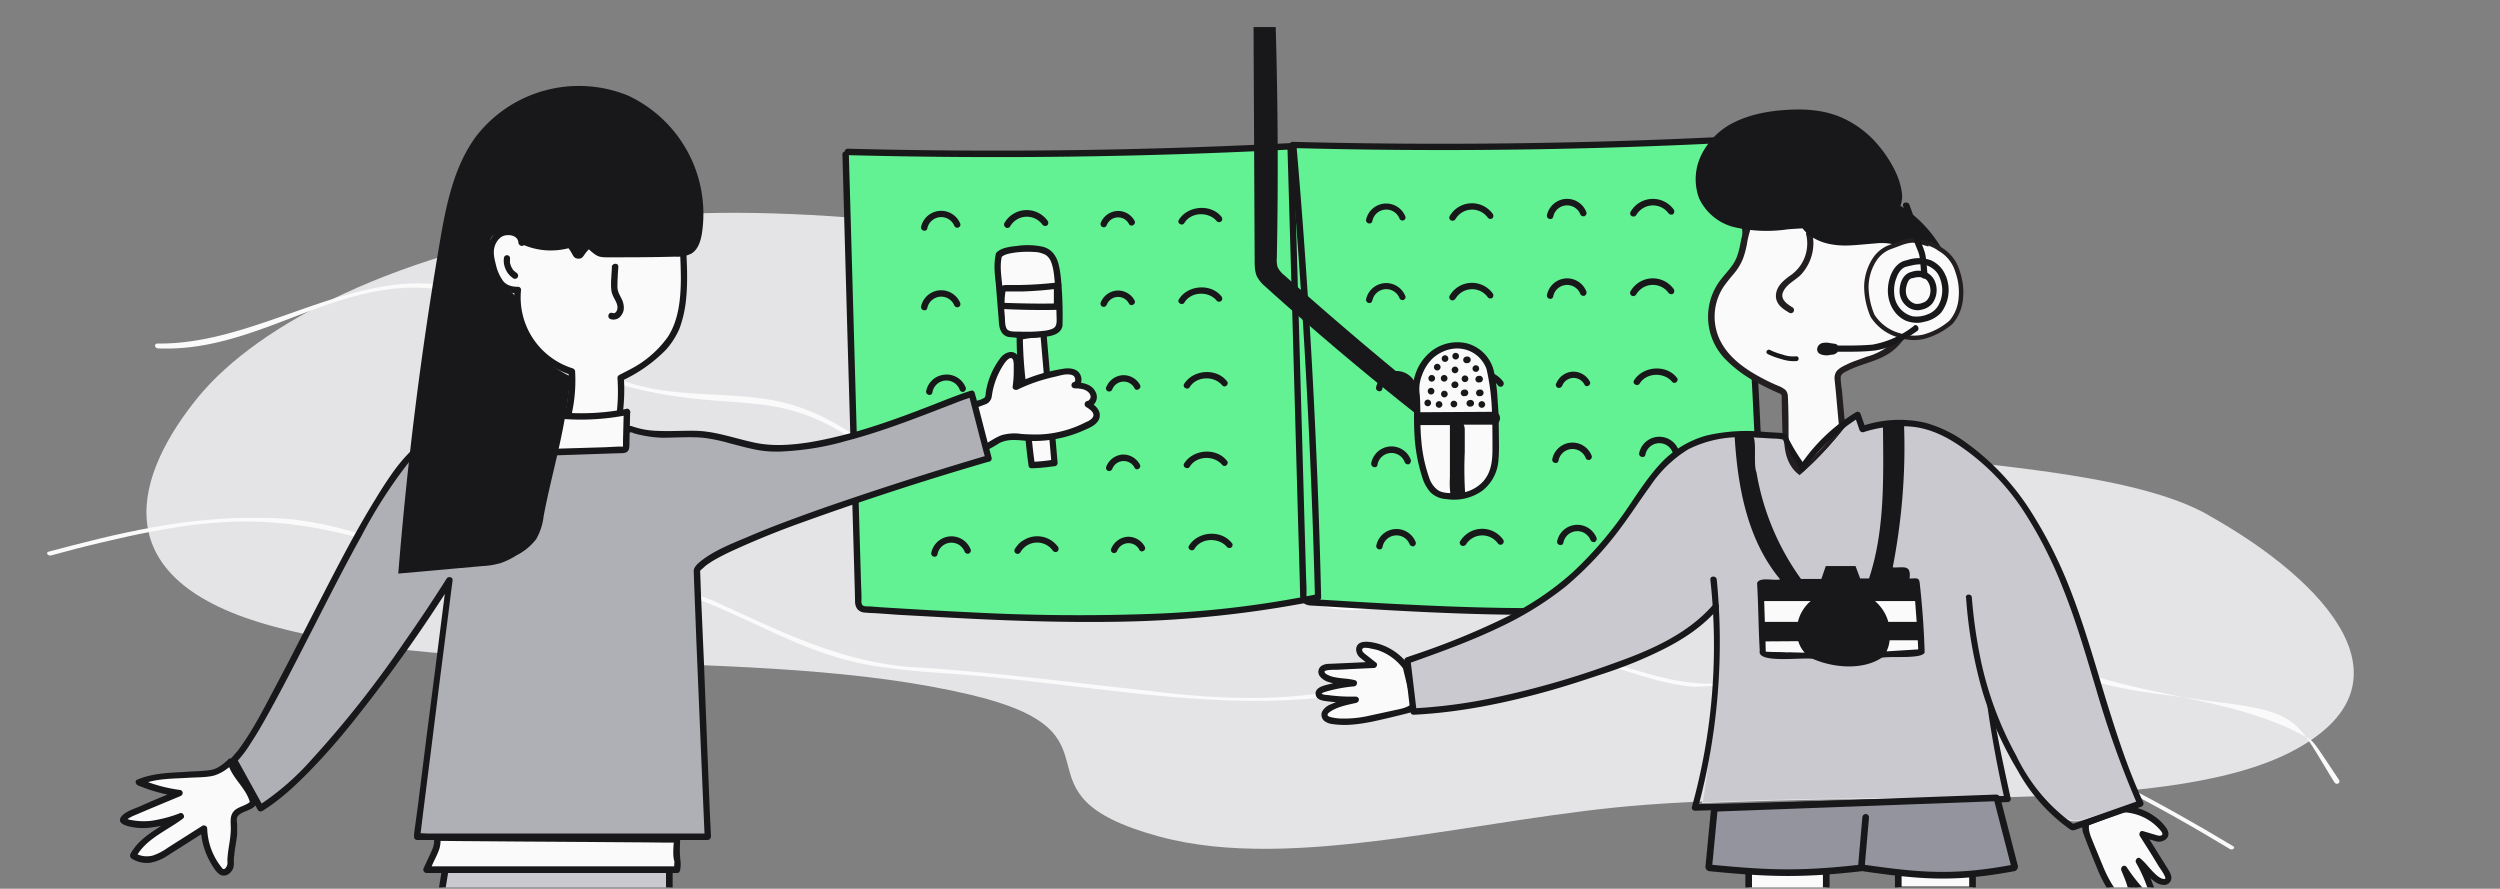 <svg xmlns="http://www.w3.org/2000/svg" width="1128" height="401" fill="none">
  <rect width="100%" height="100%" fill="#808080" stroke="none"/>
  <g clip-path="url(#a)">
    <path fill="#E4E4E7" fill-rule="evenodd" d="M996 232.2c55 30.7 95.8 77 37.8 107-58.8 30.4-191.7 16.4-291 23.9-74.5 5.5-159 31-219.9 14.3-71.3-19.4-10.3-46.2-84.9-63.9-95.9-22.8-228-6-318-31.8-75-21.6-58.1-68.7-30.7-102.4 27.4-33.5 90.8-66 179.2-79 84.3-12.6 176.1 5.9 265 13.2 58.8 4.8 121.4 7.4 166.5 22.1 40.3 13.1 24 40 64.3 53 66.2 21.7 183.1 16.4 231.8 43.6Z" clip-rule="evenodd"/>
    <path fill="#FAFAFA" d="M1053.3 353c-18-29-15.1-31.8-57.4-36.8-20.2-3.3-41.6-4.2-60.5-12.3a114 114 0 0 1-38.1-29c-8.8-8.4-14.3-19.5-26.1-25.7-37-14.2-38 4.8-65-1-82.1-25.7-52.1-1-96.4 2.7-17 .5-36.6-4.3-51.8 2.6-35.6 25-45.4 29.3-94 8.7-65.5-30.5-91.7 12-155.3-45.4-55.9-49.3-68.6-26.8-129-43.3-26-9.8-42.1-31.8-69-40.2-52.3-15.6-89.5 26-139.3 23.9-1.7 0-2-2.2-.3-2.2 55.1.7 105.3-50.8 161.6-13.7 15.2 9.4 28 21.9 45.3 29.2 20.6 8.8 43.1 6.3 64.8 9.2 54.7 6.2 76.8 62.3 131.6 67.6 20.3 1.7 40.4-2.1 60.7 2.5 30.3 6.9 61.4 31.3 92.4 20.4 14.2-6.1 22.3-19.2 39.3-21.7 16.5-2.8 34.5 2 51.2-.7 9.9-1.7 15-8 23.7-11.2 22.6-6.8 47.7 5.6 70.4 10.4 9.6 1.5 17.1-3.2 25.6-5 15.3-1.5 34.8 1.7 45 12.9 16.5 18.2 32 39.5 58.8 49 30 10.3 68.7 12.3 96.8 27.5 6 3.2 3.9.8 17 20.4 1 1.5-1.1 2.6-2 1.2Z"/>
    <path fill="#FAFAFA" d="M1006 383c-69.1-41.7-149.5-79.4-241-73.1-17-1.2-31.6-7.9-47.7-11.9-47.4-10.9-83.7 15.1-128 17.4-47.9 3.7-97-5.8-145.2-10.2-18-1.7-36.2-2.1-53.9-5.5-32.5-6.3-57-24.6-88-33.6-34-12-70.5-9.3-105.9-13.6-62.8-19.6-87.2-22.8-150.2-7.8-7.7 1.8-15.4 3.8-23 5.9-1.5.4-2.7-1.3-1.1-1.7 30-8 62.1-16 96.1-15.2 25.7-.4 48.9 8.7 72.5 15.8 27 5.8 54.5 2.3 81.8 7.6 17 3 33.4 7.6 48.8 13.7 30.1 13.5 59.4 29.3 95.7 30.5 34 2.3 67.7 6.8 101.5 10.4 96.5 12.3 106.5-14.1 179-18.2 25.6.8 47.4 14.6 73.2 15 89.2-6.3 169.9 33 237 73.3 1.3.7-.3 2-1.7 1.2Z"/>
    <path fill="#FAFAFA" stroke="#18181B" stroke-linecap="round" stroke-linejoin="round" stroke-width="3" d="M890 401v-13.5c0-.3-.2-.5-.5-.5H857c-.3 0-.5.2-.5.5V401c0 .3.2.5.5.5h32.5c.3 0 .5-.2.5-.5Zm-101 2.5V389c0-.3.2-.5.5-.5h34c.3 0 .5.2.5.5v14.5c0 .3-.2.5-.5.5h-34a.5.5 0 0 1-.5-.5Z"/>
    <path fill="#63F293" d="M583.2 65.4c67 1.8 134 .9 201-2.6 5.8 67.7 9.6 135.5 11.3 203.5-66.7 14-135.8 9.8-203.9 5.4a3.2 3.2 0 0 1-3.6-3.8c-2-67.1-3.8-134.3-5.7-201.4"/>
    <path fill="#63F293" d="M382.4 68.6c67 1.8 134 .9 201-2.6 5.8 67.7 9.6 135.5 11.3 203.5-66.7 14-135.8 9.8-203.8 5.5-1 0-2-.3-2.8-1-.7-.8-1-1.8-.9-2.9l-5.7-201.4"/>
    <path fill="#18181B" d="M583.2 66.8a2529.7 2529.7 0 0 0 201-2.6l-1.4-1.5a3355.7 3355.7 0 0 1 11.3 203.5l1-1.3c-25.8 5.4-52 8-78.3 9-26.4 1-53 .3-79.3-1-13-.6-26.2-1.4-39.2-2.2l-5-.3c-1 0-3 .2-3.5-.8-.3-.6-.4-1.3-.3-2v-2.4l-.2-5.2-.6-20.5-2.3-81.5-2.3-81.4-.3-10.1c0-1.9-3-1.9-2.9 0l2.4 82.9 2.3 82.8.6 20.8.3 10.6.1 4.7c0 1.3.4 2.6 1.3 3.6 1 .8 2 1.2 3.3 1.3l5.2.3 9.8.6 20 1.2c26.9 1.5 53.7 2.5 80.5 2a499.7 499.7 0 0 0 89.2-9.6c.7-.2 1-.7 1-1.4a3266.3 3266.3 0 0 0-11.2-203.5c0-.8-.6-1.4-1.4-1.4a2593.9 2593.9 0 0 1-201 2.6c-1.9 0-1.9 2.8 0 2.9v-.1Z"/>
    <path fill="#18181B" d="M382.4 70a2561.6 2561.6 0 0 0 201-2.6L582 66a3359.6 3359.6 0 0 1 11.3 203.5l1-1.4a457 457 0 0 1-78.3 9 912 912 0 0 1-79.3-.9c-13-.6-26.1-1.4-39.2-2.2l-5-.4c-.9 0-3 .2-3.5-.8-.3-.6-.4-1.2-.3-1.9v-2.4l-.2-5.3-.6-20.5-2.3-81.4-2.3-81.4-.3-10.1c0-1.9-3-2-2.9 0l2.3 82.8 2.4 82.9.6 20.7.3 10.6.1 4.7c0 1.3.4 2.6 1.3 3.6.9.8 2 1.3 3.3 1.3 1.7.2 3.4.2 5.2.3l9.8.7 20 1.1c26.9 1.5 53.7 2.5 80.5 2a500.8 500.8 0 0 0 89.2-9.6c.6-.1 1-.7 1-1.3A3260.9 3260.9 0 0 0 585 66c0-.8-.7-1.5-1.4-1.5a2589.6 2589.6 0 0 1-201 2.6c-2 0-2 2.9 0 2.9Zm236.8 29.8a6.4 6.4 0 0 1 12.2-1.3c.2.7 1 1.1 1.7 1 .8-.3 1.3-1 1-1.8a9.3 9.3 0 0 0-17.7 1.3c-.4 1.9 2.4 2.6 2.8.8Z"/>
    <path fill="#18181B" d="M453.8 102.7c.7.4 1.6.1 2-.6a8.7 8.7 0 0 1 14.5-.8c.5.6 1.3.9 2 .5s.9-1.3.5-2a11.6 11.6 0 0 0-19.6.8c-.4.7-.1 1.6.6 2Zm45.6 34.7a5.5 5.5 0 0 1 10-.4c.9 1.6 3.4.1 2.5-1.5a8.5 8.5 0 0 0-8-4.4 8.6 8.6 0 0 0-7.3 5.5c-.2.8.2 1.6 1 1.8.8.2 1.5-.2 1.8-1Zm-.4 37.4c-.1.8.3 1.6 1 1.8.9.2 1.6-.2 1.9-1a5.5 5.5 0 0 1 10-.4c.8 1.6 3.3.1 2.5-1.5a8.5 8.5 0 0 0-8-4.4 8.6 8.6 0 0 0-7.3 5.5Zm2.9 36.7a5.5 5.5 0 0 1 10-.5c.8 1.7 3.3.2 2.4-1.4a8.5 8.5 0 0 0-8-4.5 8.6 8.6 0 0 0-7.2 5.6c-.2.8.2 1.6 1 1.8.7.2 1.5-.3 1.8-1ZM654.7 99.4c.7.4 1.5.2 2-.5a8.7 8.7 0 0 1 14.5-.8c.4.6 1.3.9 2 .5.6-.4.8-1.2.4-2a11.6 11.6 0 0 0-19.5.9c-.4.7-.1 1.6.6 2Zm-35.5 36.3a6.4 6.4 0 0 1 12.2-1.3c.2.7 1 1.1 1.7 1 .8-.3 1.3-1 1-1.8a9.3 9.3 0 0 0-17.7 1.3c-.4 1.9 2.4 2.6 2.7.8Zm37.5-.9a8.7 8.7 0 0 1 14.5-.8c.4.6 1.2.9 2 .5.6-.4.8-1.3.4-2a11.6 11.6 0 0 0-19.5.9 1.4 1.4 0 0 0 2.5 1.4Zm-35.2 75a6.4 6.4 0 0 1 12.3-1.3c.2.7 1 1.1 1.8 1 .7-.3 1.1-1.1 1-1.9a9.3 9.3 0 0 0-17.9 1.4c-.3 1.8 2.5 2.6 2.8.8Zm5.3 29.5a9.3 9.3 0 0 0-5.8 6.8c-.4 1.8 2.4 2.6 2.8.7a6.4 6.4 0 0 1 12.2-1.3c.3.7 1 1.1 1.8 1 .7-.3 1.2-1 1-1.8a9.3 9.3 0 0 0-12-5.4Zm35.3 1.4a12 12 0 0 0-3.4 3.7 1.5 1.5 0 0 0 2.5 1.5h.1a8.7 8.7 0 0 1 14.5-.8c.4.7 1.3.9 2 .5.6-.4.9-1.3.5-2a11.6 11.6 0 0 0-16.2-2.9Zm38.7-142.8a6.4 6.4 0 0 1 12.2-1.3c.2.7 1 1.1 1.8 1 .7-.3 1.2-1 1-1.8A9.3 9.3 0 0 0 698 97c-.4 1.9 2.4 2.6 2.8.8Zm35.5-.4c.7.4 1.5.2 2-.5a8.7 8.7 0 0 1 14.5-.8c.4.6 1.3.8 2 .5.6-.4.8-1.3.5-2a11.6 11.6 0 0 0-19.6.9c-.4.7-.1 1.5.6 2Zm-35.5 36.3a6.4 6.4 0 0 1 12.2-1.3c.2.7 1 1.1 1.8 1 .7-.3 1.2-1 1-1.9A9.3 9.3 0 0 0 698 133c-.4 1.9 2.4 2.6 2.8.8Zm37.5-1a8.7 8.7 0 0 1 14.5-.7c.4.6 1.3.8 2 .5.6-.4.8-1.3.5-2a11.6 11.6 0 0 0-19.6.8 1.4 1.4 0 0 0 2.5 1.5Zm-35.1 75.1a6.4 6.4 0 0 1 12.2-1.4c.3.8 1 1.2 1.8 1 .7-.2 1.2-1 1-1.8a9.3 9.3 0 0 0-17.8 1.4c-.4 1.8 2.4 2.6 2.8.8Zm39.2-2.7a6.4 6.4 0 0 1 12.2-1.3c.3.7 1 1.1 1.8 1 .7-.3 1.2-1 1-1.8a9.3 9.3 0 0 0-17.8 1.3c-.4 1.8 2.4 2.6 2.8.8Zm-34 32.2a9.3 9.3 0 0 0-5.8 6.7c-.4 1.9 2.4 2.6 2.8.8a6.4 6.4 0 0 1 12.2-1.3c.3.7 1 1.1 1.8 1 .7-.3 1.2-1 1-1.8a9.3 9.3 0 0 0-12-5.4Zm35.3 1.4c-1.4 1-2.5 2.3-3.4 3.7a1.5 1.5 0 0 0 2.5 1.5h.1a8.7 8.7 0 0 1 14.5-.8c.4.6 1.3.9 2 .5.6-.4.9-1.3.5-2a11.6 11.6 0 0 0-16.2-2.9ZM418.4 103.1a6.4 6.4 0 0 1 12.1-1.4c.3.8 1 1.2 1.8 1 .8-.2 1.2-1 1-1.7a9.3 9.3 0 0 0-17.7 1.3c-.4 1.8 2.4 2.6 2.8.8Zm116-2.5c3-5 11-5.2 14.6-.8.6.6 1.5.6 2.1 0 .5-.5.5-1.4 0-2-4.8-6-15.3-5-19.2 1.4-1 1.6 1.6 3 2.5 1.4Zm-36.8 1.9c.8.2 1.5-.2 1.8-1a5.5 5.5 0 0 1 10-.4c.9 1.6 3.4.1 2.5-1.5a8.5 8.5 0 0 0-8-4.4 8.6 8.6 0 0 0-7.3 5.5c-.2.8.3 1.6 1 1.8ZM418.4 139a6.4 6.4 0 0 1 12.1-1.4c.3.8 1 1.2 1.8 1 .8-.2 1.2-1 1-1.8a9.3 9.3 0 0 0-17.7 1.4c-.4 1.8 2.4 2.6 2.8.8Zm37.4-1a8.7 8.7 0 0 1 14.5-.8c.5.7 1.3.9 2 .5s.9-1.3.5-2a11.6 11.6 0 0 0-19.6.8 1.5 1.5 0 0 0 2.6 1.5Zm78.6-1.5c3-5 11-5.3 14.6-.8.6.6 1.5.6 2.1 0 .5-.5.5-1.4 0-2-4.8-6-15.3-5.1-19.2 1.4-1 1.5 1.6 3 2.5 1.4Zm-110.7 33.1a9.3 9.3 0 0 0-5.8 6.8c-.4 1.8 2.4 2.6 2.8.7a6.4 6.4 0 0 1 12.3-1.3c.2.7 1 1.2 1.8 1 .7-.3 1.1-1 1-1.8a9.3 9.3 0 0 0-12-5.4Zm32.6 7.2c.7.4 1.6.1 2-.5v-.1a8.7 8.7 0 0 1 14.5-.8c.4.7 1.3.9 2 .5.6-.4.9-1.2.5-2a11.6 11.6 0 0 0-19.5.9c-.5.7-.2 1.6.5 2Zm78-3.6c-1 1.6 1.6 3 2.5 1.5 3-5 11-5.3 14.7-.8.5.6 1.5.6 2 0 .6-.6.6-1.5 0-2-4.8-6-15.2-5.1-19.2 1.3Zm167.7 0c-.1.8.3 1.6 1 1.8.8.2 1.6-.3 1.9-1a5.5 5.5 0 0 1 10-.5c.8 1.7 3.3.2 2.4-1.4a8.5 8.5 0 0 0-8-4.4 8.6 8.6 0 0 0-7.2 5.5Zm-75.3-5.2a9.3 9.3 0 0 0-5.8 6.7c-.4 1.9 2.4 2.6 2.8.8a6.4 6.4 0 0 1 12.3-1.3c.2.7 1 1.1 1.8 1 .7-.3 1.1-1 1-1.8a9.3 9.3 0 0 0-12-5.4Zm32.6 7.2c.7.4 1.6.1 2-.6a8.7 8.7 0 0 1 14.5-.8c.4.7 1.3.9 2 .5.6-.4.9-1.2.5-2a11.6 11.6 0 0 0-19.5.9c-.5.7-.2 1.6.5 2Zm78-3.6c-1 1.6 1.6 3 2.5 1.5 3-5 11-5.3 14.7-.8.5.6 1.5.6 2 0 .6-.6.6-1.5 0-2-4.8-6-15.2-5.1-19.2 1.3Zm-200.5 39c3-5 11-5.3 14.7-.8.5.6 1.5.6 2 0 .6-.6.6-1.5 0-2-4.8-6-15.2-5.1-19.2 1.3-1 1.6 1.6 3 2.5 1.5Zm-110.8 32a9.3 9.3 0 0 0-5.8 6.8c-.4 1.8 2.4 2.6 2.8.7a6.4 6.4 0 0 1 12.2-1.3c.2.7 1 1.2 1.8 1 .7-.2 1.2-1 1-1.8a9.3 9.3 0 0 0-12-5.4Zm35.3 1.4c-1.4 1-2.5 2.3-3.4 3.7a1.4 1.4 0 0 0 2.5 1.5 8.7 8.7 0 0 1 14.6-.8c.4.6 1.3.9 2 .5.6-.4.8-1.3.5-2a11.6 11.6 0 0 0-16.2-2.8Zm75.2 2.2c-1 1.6 1.6 3 2.5 1.4 3-5 11-5.2 14.7-.7.5.5 1.5.5 2 0 .6-.6.6-1.5 0-2-4.8-6-15.2-5.2-19.2 1.3Zm-27.9-4a8.6 8.6 0 0 0-7.3 5.6c-.2.7.2 1.5 1 1.7.7.2 1.5-.2 1.8-1a5.5 5.5 0 0 1 10-.4c.8 1.6 3.3.2 2.4-1.5a8.5 8.5 0 0 0-8-4.4Z"/>
    <path fill="#18181B" d="M641.9 189.1a1344 1344 0 0 1-71-59.8 15.9 15.9 0 0 1-3.7-4.4c-1-2.1-1.1-4.6-1.1-7l-.5-105.7h10c1 34.8 1.2 69.5.5 104.3-.1 1.4 0 2.8.4 4.1.7 1.4 1.8 2.7 3 3.6a1704 1704 0 0 0 66.7 56.6l-4.3 8.3Zm13.8 2v28.5c0 1.2 0 2.4.2 3.6 1.2-.4 2.5-.5 3.7-.2-.9-10 .3-20.1-.4-30v-.6l-.3-.1a9 9 0 0 0-2.9 0"/>
    <path fill="#FAFAFA" d="M640 187.2a31.1 31.1 0 0 1 3.3-22.2c4.2-6.4 13-10.1 20-6.8 4.3 2 7.1 6.4 8.5 10.9 1.4 4.5 1.5 9.4 1.6 14.1l.4 19.4c.2 5.2.1 11-3.2 15-3 3.6-7.9 5-12.6 5.5-3.2.4-6.7.4-9.5-1.3-4.3-2.5-5.8-7.8-6.6-12.7a142 142 0 0 1-2.1-23.8"/>
    <path fill="#18181B" d="m674 185.8-32.8.2c-3.7 0-3.7 5.8 0 5.8h13v23.7a40 40 0 0 0 .3 8c.3.8 1 1.3 1.8 1 1-.2 2-.3 3-.1.8.1 1.9-.4 1.8-1.4a172 172 0 0 1-.2-19v-9.4c0-1 0-2.1-.5-3H674c3.7 0 3.8-5.8 0-5.8Z"/>
    <path fill="#18181B" d="M646.3 161.8c3.7-3.4 8.9-5.3 13.9-4.3a14 14 0 0 1 10.5 8.9 99.3 99.3 0 0 1 2.4 17.7c.3 6.2.3 12.3.3 18.5 0 5.2-.5 10.4-4.1 14.5a16.3 16.3 0 0 1-12.6 5.4c-2.7 0-5.8.1-8-1.4a11 11 0 0 1-3.8-5.4 66 66 0 0 1-3.6-17c-.7-6.9-.2-13.8-.7-20.6a17 17 0 0 1 1-8.8c1-2.8 2.6-5.4 4.7-7.5 1.3-1.3-.7-3.3-2-2a22 22 0 0 0-4.9 7 24 24 0 0 0-2 8.7c.2 3.4.6 6.7.6 10.1 0 3.5 0 6.9.2 10.3.3 6.6 1.5 13.1 3.5 19.4a18 18 0 0 0 3.7 6.8c2 1.9 4.5 3 7.3 3.1a22 22 0 0 0 16-3.7 19 19 0 0 0 7.4-13.9c.3-3.3.3-6.6.2-10l-.1-10.2-.7-10.4c-.3-3.3-.8-6.5-1.5-9.7a17 17 0 0 0-12.2-12.4 19 19 0 0 0-17.5 4.9c-1.4 1.2.6 3.3 2 2Z"/>
    <path fill="#18181B" d="M646 172.2a1.5 1.5 0 1 0 0-3 1.5 1.5 0 0 0 0 3Zm10.8-10a1.5 1.5 0 1 0 0-3 1.5 1.5 0 0 0 0 3Zm-4.8 1.1a1.5 1.5 0 1 0 0-3 1.5 1.5 0 0 0 0 3Zm9.7.5a1.5 1.5 0 1 0 0-2.9 1.5 1.5 0 0 0 0 3Zm-5.2 4.6a1.5 1.5 0 1 0 0-3 1.5 1.5 0 0 0 0 3Zm-8.4-1.3a1.5 1.5 0 1 0 0-2.9 1.5 1.5 0 0 0 0 2.9Zm17.8.7a1.5 1.5 0 1 0 0-3 1.5 1.5 0 0 0 0 3Zm-4.9 4.6a1.5 1.5 0 1 0 0-3 1.5 1.5 0 0 0 0 3Zm-9.4-.2a1.5 1.5 0 1 0 0-3 1.5 1.5 0 0 0 0 3Zm15.6.3a1.5 1.5 0 1 0 0-2.9 1.5 1.5 0 0 0 0 3ZM656 175a1.5 1.5 0 1 0 0-2.8 1.5 1.5 0 0 0 0 2.9Zm-10.3 3a1.5 1.5 0 1 0 0-3 1.5 1.5 0 0 0 0 3Zm6 1.3a1.5 1.5 0 1 0 0-3 1.5 1.5 0 0 0 0 3Zm8.9-.6a1.5 1.5 0 1 0 0-2.9 1.5 1.5 0 0 0 0 3Zm6.9 0a1.5 1.5 0 1 0 0-2.9 1.5 1.5 0 0 0 0 3Zm1.1 5.3a1.5 1.5 0 1 0 0-3 1.5 1.5 0 0 0 0 3Zm-5.4-.6a1.5 1.5 0 1 0 0-2.9 1.5 1.5 0 0 0 0 3Zm-7.2.4a1.5 1.5 0 1 0 0-3 1.5 1.5 0 0 0 0 3Zm-6.7.2a1.5 1.5 0 1 0 0-3 1.5 1.5 0 0 0 0 3Zm-5.1-.7a1.5 1.5 0 1 0 0-3 1.5 1.5 0 0 0 0 3Z"/>
    <path fill="#FAFAFA" d="m805.7 198.2-.4-19a3 3 0 0 0-2.3-3.3c-12-5.2-24.7-12-29.3-24.1a26 26 0 0 1 3-23.6c2.5-3.5 5.9-6.4 7.8-10.2 1.5-3.1 2-6.6 2.7-10 2.8-13.1 11.2-25.8 24-30.2 14.5-5 31.3 2.6 40.7 14.9a62 62 0 0 1 11.7 36.5c.2 10.4-2.3 22-10.7 28.3-6.1 4.5-14.2 5.4-20.9 9a7 7 0 0 0-2.6 2.5c-.3 1-.3 1.9-.1 2.8l2 22.2-20 21.8-6.3-11 .7-6.7c0 6 2.8 9.5 6.5 14.2M634.5 301a24.1 24.1 0 0 0-17.6-10.1c-1.2 0-2.5 0-3.2 1-.5.7-.5 1.8 0 2.6s1.1 1.4 1.9 2l4.3 3.5-20.2.9c-1.4 0-3 .4-3.4 1.7-.4 1.3.7 2.4 1.9 3 3.8 2 8.6 1.5 12.8 2.6a72 72 0 0 0-13.7 2.6c-1 .4-2.4 1-2.3 2.2 0 1.2 1.5 1.6 2.6 1.8 4.6.7 9.4 1 14.1 1-4 .9-7.9 1.8-11.5 3.7-1.4.7-2.9 2-2.5 3.5.3 1.3 1.8 2 3.2 2.2a50 50 0 0 0 19.6-1.4l11.1-2.4c2.5-.6 5.2-1.3 7-3.3l-4.1-17Zm323.1 64c7 0 13.8 3.3 18.3 8.7.7 1 1.4 2 1 3.2-.4.8-1.2 1.4-2.1 1.5-1 0-1.9-.2-2.8-.5l-5.3-1.6 10.7 17.2c.7 1.2 1.4 2.7.6 3.8-.8 1-2.4.7-3.6.1-3.9-2-6-6.2-9.4-9 2.3 4 4.2 8.3 5.6 12.7.4 1.1.6 2.6-.5 3.2-1 .6-2.1-.3-2.9-1.1a84.8 84.8 0 0 1-8.8-11.1c1.5 3.7 3 7.5 3.5 11.5.2 1.6 0 3.5-1.5 4.1-1.3.6-2.7-.4-3.7-1.4a50.4 50.4 0 0 1-10-16.9l-4.3-10.5c-1-2.4-1.9-5-1.2-7.5l16.4-6.4Z"/>
    <path fill="#231F20" d="M807 198.2c0-6.4 0-12.8-.3-19.2 0-1.2-.4-2.5-1.4-3.3-1-.7-2-1.3-3.2-1.7-2.3-1-4.5-2-6.7-3.2-8.1-4.2-16.4-10-20-18.8a24.6 24.6 0 0 1 2-22.2c1.5-2.2 3.2-4.3 5-6.4 1.7-2 3-4.2 4-6.6 1-2.7 1.7-5.6 2.1-8.4 1-4.7 2.7-9.2 5-13.3A33 33 0 0 1 815 78.2c9.4-2 19.2 1.3 26.8 6.7 8.5 6 14.2 15.2 17.3 25 3.2 9.8 4.3 21 2 31.1a28 28 0 0 1-6 12.5 29 29 0 0 1-13 7.5c-2.6 1-5.2 1.8-7.7 2.9-2 1-4.7 2-6 4a6 6 0 0 0-.6 3.6l.5 4.9.8 8.9.8 8.7.5-1-17.6 19.1-2.6 2.8 2.3.3-5.4-9.5a7 7 0 0 0-.8-1.5c-.2-.2 0 1 .1.5.1-.4.2-.8.1-1.1l.6-5.4h-2.8c0 2.8.7 5.6 2 8.1 1.4 2.5 3 4.8 5 7 1 1.4 3-.6 2-2-3.3-4-6.2-7.8-6.2-13.1 0-2-2.7-1.8-2.8 0l-.6 5.5v1.9l.9 1.3 5.4 9.6a1.4 1.4 0 0 0 2.2.3l11.5-12.5 7-7.5 1.5-1.7c.5-.6.6-1.4.5-2l-.6-5.8-1-11a57 57 0 0 1-.6-5.8c0-1.7 1.5-2.4 2.9-3.1 5.9-3.1 12.7-4.1 18.4-7.6 10.8-6.6 13.6-20.3 13.1-32A62 62 0 0 0 851.5 90 41.6 41.6 0 0 0 820 74.8a34.6 34.6 0 0 0-28.6 18.3 55 55 0 0 0-6.2 17.1c-.7 3.6-1.6 6.9-3.8 9.8-2 2.8-4.4 5.1-6.3 8a27.4 27.4 0 0 0 3.7 34.4c4.2 4.2 9.2 7.8 14.5 10.5a132.3 132.3 0 0 0 10.2 4.9c.6.6.4 1.8.4 2.6l.1 6 .3 11.7c0 1.9 2.8 1.9 2.8 0Z"/>
    <path fill="#18181B" d="M635.7 300.3a25.7 25.7 0 0 0-16.1-10.4c-2.7-.5-7.2-1-7.7 2.8a5 5 0 0 0 2.1 4.3l5 4 1-2.4-13.2.6-6.6.3c-1.5 0-3.2.2-4.4 1.3a3.3 3.3 0 0 0-.3 4.3c1 1.3 2.6 2.3 4.2 2.7 3.6 1.2 7.4.9 11 1.8l.3-2.7a69 69 0 0 0-10.8 1.7c-2.3.6-6.8 1.3-6.6 4.5.2 3.2 4.5 3.2 6.7 3.5 3.8.4 7.6.6 11.5.5l-.4-2.7a52 52 0 0 0-11 3.4 7.4 7.4 0 0 0-3.7 3c-.8 1.4-.5 3 .5 4.2a7 7 0 0 0 4 1.7c2 .3 4 .4 6 .4 4-.1 8-.7 12-1.5a447.2 447.2 0 0 0 16.8-4c1.3-.6 3-1.5 3.7-2.8.5-.9-.1-2.3-.3-3.1l-1.3-5.4-2.3-9.6c-.4-1.8-3.2-1-2.8.7l4.1 17 .4-1.4c-2.2 2.5-6 2.9-9 3.6l-11.5 2.5c-3.7.8-7.6 1.2-11.4 1.1a20 20 0 0 1-5.4-.7c-.4-.1-1.1-.4-1.2-.9-.1-.5.7-1.2 1.2-1.5 3.4-2.3 8-3.1 11.9-4 .7-.3 1.2-1 1-1.8-.2-.6-.8-1-1.4-1a77.7 77.7 0 0 1-12.6-.7c-.5 0-2.6-.1-2.8-.8 0 .2 0 .2.1 0l.6-.3 1.5-.5a65.8 65.8 0 0 1 12.4-2.3c1.5-.1 2-2.4.4-2.8-3-.8-6-.7-8.8-1.3-1.4-.2-2.8-.7-4-1.4-.3-.2-1.1-.8-.8-1.3.1-.3 1-.4 1.3-.5 1.5-.2 3-.2 4.7-.2l5.4-.3 10.8-.5c1.1 0 2-1.6 1-2.4l-3.8-3c-.7-.6-3-2-2.4-3.1.3-1 2.1-.5 2.8-.5l3.7.8c4.8 1.5 9 4.5 12 8.6 1 1.4 3.5 0 2.5-1.5Zm321.8 63.3c6.6 0 13 2.7 17.7 7.3 1.9 2 4.9 5.3 2 7.8a5 5 0 0 1-4.7.8l-6.2-1.8 1.5-2.2 7 11.2 3.5 5.6c.8 1.3 1.6 2.8 1.4 4.3a3.3 3.3 0 0 1-3.3 2.7 7.8 7.8 0 0 1-4.7-1.9c-3-2.2-4.9-5.5-7.7-7.9l2.1-1.9a69 69 0 0 1 4.7 9.9c.8 2.2 2.9 6.3 0 8-2.7 1.6-5.1-1.9-6.6-3.6a89 89 0 0 1-7-9l2.5-1.3a52 52 0 0 1 3.4 11c.4 1.6.3 3.3-.4 4.8a3.5 3.5 0 0 1-3.7 1.8 7 7 0 0 1-3.7-2.3c-1.3-1.4-2.6-3-3.7-4.7a60 60 0 0 1-5.5-10.7 445.4 445.4 0 0 1-6.3-16c-.3-1.5-.5-3.5.1-4.7.5-.9 2-1.2 2.8-1.5l5.1-2 9.3-3.6c1.7-.6 2.6 2 1 2.7l-16.4 6.3 1-1c-.8 3.1 1 6.4 2.1 9.3l4.5 10.9c1.5 3.5 3.4 7 5.6 10a18 18 0 0 0 3.6 4c.4.3 1 .8 1.5.5.5-.2.6-1.3.6-1.8 0-4.1-2-8.3-3.5-12-.2-.8.2-1.6.9-1.9.6-.2 1.2 0 1.6.6a77.7 77.7 0 0 0 7.8 10c.3.3 1.5 2 2.1 1.8-.1 0 0 0 0 0v-.8l-.5-1.5a66 66 0 0 0-5.2-11.5c-.7-1.3.8-3 2-1.9 2.4 2 4 4.4 6.2 6.5 1 1 2 1.9 3.4 2.5.4.1 1.3.4 1.6 0 .1-.4-.3-1.1-.4-1.4-.7-1.4-1.6-2.7-2.5-4l-2.8-4.6-5.8-9.2c-.6-1 .2-2.6 1.4-2.2l4.7 1.4c.9.2 3.2 1.3 4 .2.4-.8-.9-2-1.3-2.5a22.9 22.9 0 0 0-16.6-7.6c-1.8-.1-2-3-.2-3Zm-160-203.9c2 1 4.3 1.8 6.5 2.4 2.2.7 4.5 1 6.8.8.5-.2.9-.8.7-1.3a1 1 0 0 0-1.3-.8c-2 .1-4-.1-5.8-.8-2-.5-4-1.2-5.8-2.1-1.2-.6-2.3 1.2-1 1.8h-.1Z"/>
    <path fill="#231F20" d="M815 106a17.5 17.5 0 0 1-7.5 18.5c-3 2.2-6 4.8-6.2 8.7-.2 4 3.1 6.2 6 7.9a1.4 1.4 0 0 0 1.5-2.4c-2.8-1.7-6-4-4-7.5 1.7-3.3 5.5-4.8 8-7.5 4.5-5 6.4-11.9 4.9-18.5-.4-1.7-3.2-1-2.8.8Z"/>
    <path fill="#18181B" d="M820 101.6c-9-.5-18 1.3-26.8 1-9-.2-18.6-3.1-23.6-10.6-6.2-9.2-2.6-22.5 5.5-30A49.5 49.5 0 0 1 806 51a55 55 0 0 1 21 2 47 47 0 0 1 27.7 26.6c2 4.4 3.2 9.5 1.2 13.7-2.1 4.3-6.8 6.5-11.4 7.7a57 57 0 0 1-30 .2c-1.2-.3-2.5-.7-2.7-2.3 0-1.2.4-2.3 1.3-3 9-8 22.2-9.2 33.7-6a40.6 40.6 0 0 1 17.7 10.2 54 54 0 0 1 13.3 18.6c1 2 1.5 4.1 1.7 6.3.4 5.5-2.6 0-4.7.2-7.3 1-.3 10-7.7 10a3.7 3.7 0 0 1-4.4-3.8l-3-15c-.4-2-.9-4.2-2.3-5.7-1.9-2-5-2.4-7.7-2.4-7 0-13.7 1.5-20.6 1-6.8-.7-14.1-4-16.5-10.4"/>
    <path fill="#18181B" d="M820 100.2c-14.5-.7-31.3 5-44.3-4a18 18 0 0 1-7.8-15.8c.4-6.3 3-12.3 7.6-16.8 5-5 11.6-7.8 18.4-9.4a73.9 73.9 0 0 1 22.7-1.8c7.3.5 14.3 3 20.4 7.1a47 47 0 0 1 13.3 14.7c3.3 5.4 7.8 14 3.3 20-1.9 2.6-5 4-8 5a51.4 51.4 0 0 1-24 2c-2-.2-4-.6-6-1.1-1-.3-2.9-.5-2.3-2.2.5-1.4 2.5-2.4 3.6-3.2a29.8 29.8 0 0 1 14-4.8c7-.7 14 .3 20.5 3a52.7 52.7 0 0 1 26.6 31l.1 2.3v.3l1-.5-1-.6a13 13 0 0 0-1.3-1c-2-1-4.4-.5-5.8 1.3-1.3 1.5-1.3 3.5-1.4 5.4 0 1.7-.2 2.7-2.1 2.7-.9.1-1.7 0-2.5-.4a5 5 0 0 1-.8-2l-1.3-6.3-1.2-6.3c-.3-1.9-.8-3.8-1.3-5.6a8.7 8.7 0 0 0-7.1-6c-4-.7-8-.2-12 .2-7.3.7-15 1.4-21.5-2.4a13.1 13.1 0 0 1-5.8-6.4c-.7-1.7-3.4-1-2.7.8 2.5 6.6 9.3 10.1 16 11 4.4.7 8.9.3 13.3-.1l7-.6c2-.1 4 0 6 .4a6 6 0 0 1 3.8 3.2c.7 2 1.2 4 1.5 6l1.4 7c.4 2.2.7 4.4 1.3 6.4a4.8 4.8 0 0 0 3.5 3.8c1.5.3 3 .3 4.5-.2 2.2-.9 2.7-3 2.8-5.1.1-1.5-.1-3.6 1.6-4.3 1-.4 1.3-.2 2.2.5.9.7 1.6 1.4 2.7 1.5 3.3 0 1.9-5.7 1.4-7.5a55.8 55.8 0 0 0-21-27.4 43.5 43.5 0 0 0-21-7c-7.4-.7-14.7.8-21.2 4.3-2.8 1.6-7.2 4.2-6.6 8a4 4 0 0 0 2.8 3 58 58 0 0 0 32.2-.2 20 20 0 0 0 9.2-4.9c2.7-2.8 4-6.6 3.4-10.5-.6-4-2-7.8-3.9-11.3a55.3 55.3 0 0 0-6-9 45.6 45.6 0 0 0-16.9-13.2c-8-3.6-16.9-4.2-25.5-3.6-7.7.5-15.5 1.9-22.5 5.2a32.3 32.3 0 0 0-15.5 14.8 24.8 24.8 0 0 0-1.2 19.8 23.8 23.8 0 0 0 15.5 13 64.2 64.2 0 0 0 24.3 1.1c4.5-.4 9-.6 13.6-.5 1.8.1 1.8-2.7 0-2.8Z"/>
    <path fill="#E4E4E7" d="m633.9 298.2 3.7 23.2c48.2-5 97.9-15.5 135.8-45.6 1.2 29-.7 58-5.5 86.6 46-1.9 92-2.4 138.2-1.6l-5.7-31.2a156 156 0 0 0 26.3 35.4c2.2 2.4 4.7 4.9 7.9 5.5 2.4.4 5-.3 7.3-1l22.4-7-21.2-61.4a735 735 0 0 0-15.8-42.7c-7.8-18.7-17.5-37.1-32.9-50.2-15.3-13-35.5-21.3-54.2-13.8 0-2-2.8-5-4-6.5-7 9.6-15.5 19.2-24.5 27-5.5-4-7-10.4-7.1-17a73 73 0 0 0-41.3 3.7c-15.5 7.3-24 24.8-34.1 38.7-22.2 30.3-58.5 45.3-94 57.5"/>
    <path fill="#C9C9CF" d="M634.3 297.7 638 321c48.1-5 97.9-15.5 135.8-45.6 1.1 29-.7 58-5.5 86.6 46-1.9 92-2.4 138.1-1.7l-5.6-31.1a156 156 0 0 0 26.3 35.4c2.2 2.4 4.7 4.9 7.9 5.4 2.4.5 4.9-.3 7.3-1l22.4-6.9-21.3-61.5a735 735 0 0 0-15.7-42.7c-7.8-18.6-17.5-37-32.9-50.1-15.4-13-35.5-21.3-54.3-13.9 0-2-2.8-4.8-3.9-6.5-7 9.6-15.5 19.3-24.6 27-5.4-3.9-7-10.3-7-17a73 73 0 0 0-41.3 3.7c-15.6 7.4-24 24.8-34.1 38.7-22.3 30.3-58.5 45.4-94 57.6"/>
    <path fill="#C9C9CF" d="m867 270 2 29-19.7-1c-13.2 7.3-19 6.2-32.1-.6l-23.2 2.1V273l73-3Zm19 13c1.3-7 3-12 3-12l6 37.5 10 51.4-17.6 1c0 .1 0 .1-.1 0 .5-2-6.7-49.2-1.3-77.9Z"/>
    <path fill="#18181B" d="M896.8 319.2c2 14 4.6 27.9 7.7 41.6l1.3-1.7-14.1.4-33.7.9-40.7 1.1-35.2 1-11.6.3c-1.8-.1-3.7 0-5.5.1h-.3l1.4 1.8a289.4 289.4 0 0 0 8.5-103.2c-.2-1.8-3-1.8-2.9 0a271 271 0 0 1-8.3 102.5 1.4 1.4 0 0 0 1.4 1.8l14.1-.4 33.7-1 40.7-1 35.2-1c5.6-.2 11.4-.2 17.1-.5h.3a1.4 1.4 0 0 0 1.3-1.8c-3-13.8-6.1-27.6-8.2-41.6-.3-1.8-2.5-3.8-2.2-2v2.7Z"/>
    <path fill="#18181B" d="M887.1 269.7a203 203 0 0 0 7.6 43c3.8 12.3 9.1 24 15.7 35a79 79 0 0 0 23.3 26.3c.8.7 1.8.8 2.7.4l2.8-1 9.7-3.4 17.2-6c.8-.3 1.2-1 1-1.8l-.1-.3c-7-15-12-30.8-16.9-46.6-4.8-15.8-9.3-31.7-15.2-47.2-5-13.3-11.3-26-19-38a111.7 111.7 0 0 0-28-29.8 56.8 56.8 0 0 0-19.4-9.6 52.2 52.2 0 0 0-28.5 1.6l1.8 1-2.3-6.5a1.4 1.4 0 0 0-2.1-.8 81.1 81.1 0 0 0-25.6 24.7c-1 1.5 1.4 3 2.4 1.4 6.2-9.8 15-17.5 24.6-23.7l-2-.8 2.2 6.4c.3.7 1 1.2 1.8 1 7.3-2.4 15-3.2 22.6-2.4 7.4.9 13.9 4 20 8A104.6 104.6 0 0 1 912 229c7.7 11.6 14 24 19 37 6 15 10.4 30.4 15 45.7a437.7 437.7 0 0 0 18.5 51.5l.8-2-26.7 9.4-3.8 1.3 1 .1a81 81 0 0 1-26.1-31.1 157 157 0 0 1-16-43.2 227 227 0 0 1-4-28c0-1.9-2.9-1.9-2.7 0Z"/>
    <path fill="#18181B" d="M814.5 210a80.4 80.4 0 0 1-8.3-13.7c-.8-.6-1.8-1-2.8-1l-6.9-.4a80 80 0 0 0-26.5 1.6 44.6 44.6 0 0 0-21.1 13c-5.5 6-9.9 12.9-14.4 19.5a171.3 171.3 0 0 1-25 29.3 134 134 0 0 1-29 19.7 337.6 337.6 0 0 1-40 16.6l-5.9 2c-.6.3-1 .8-1 1.4l2.4 20.2.4 3c0 .7.6 1.3 1.4 1.3 20.4-1 40.7-5.1 60.4-10.6 9-2.5 18-5.5 27-8.5s17.7-6.6 26-10.8c9-4.6 17.5-10.3 24-18 1.2-1.5-.8-3.5-2-2-11.7 13.7-29.2 21.1-46 27a388 388 0 0 1-56 15.8c-11 2.2-22.2 3.6-33.4 4.2l1.4 1.5-2.4-20.2-.4-3-1 1.5c14-5 28-10 41.3-16.4 10.7-5 20.7-11.2 29.9-18.5 9.4-8 17.8-16.9 25-26.8 4.5-6 8.5-12.3 13-18.4a55.4 55.4 0 0 1 17.2-16.6 52.1 52.1 0 0 1 25.5-5.4c4.4 0 8.8.4 13.2.6 1 0 2.2.1 3.2.3l.8.1c-.3-.1-.1 0 0 .1l.7 1.6a93.9 93.9 0 0 0 7 11.4c1 1.4 3.5 0 2.4-1.5Z"/>
    <path fill="#FAFAFA" d="M794.2 263c23.5-.5 47-.7 70.4-.6 1.3 10.6 2 21.3 2.4 32-23.3 1.7-46.7 2-70 1-.5 0-1-.1-1.4-.4-.2-.3-.3-.6-.2-1-.6-10-.6-20.8-1.2-31m41.2 18.4h-.1Z"/>
    <path fill="#FAFAFA" d="m840 277.9-1.6-1c-3.7-1.2-8.3 2.8-5.4 6.3 3.7 3.4 10.8-.6 7-5.3Zm-2 2.1s.1.1 0 0Z"/>
    <path fill="#18181B" d="M866 262.4c-.1-2.2-3-1.2-4.4-1.4.8-6.6-3-4.7-7.6-5 4.1-21.1 5.9-42.7 5.1-64.3 0-.9-.9-1.6-1.8-1.4-1 .7-8 .2-7.7 2.5.2 22.6.9 46.5-6.3 68.2h-4l-2.1-5.6h-13.4l-2 5.8h-9.2a114.6 114.6 0 0 1-20.1-48.2c-1.6-3.4.6-16.2-2.2-16.6-1.3.3-7.7-1.8-7.6 1 1.4 22.5 5.7 46.2 20.5 64-2.7.8-9.4-1.3-10.4 1.7.6 10.1.6 20.3 1.2 30.5-1.4 6 19.5 2.8 24 3.7 9.2 4 22.3 5.2 31-.5 4-.9 18.2.7 19.4-2.4-.3-10.7-1.1-21.3-2.3-32Zm-59.3 32c-2.7-.3-7.3-.1-10-.4l-.1-4.6 14.8-.1c.5 1.8 1.5 3.7 2.9 5.2l-7.6-.2Zm9-22a18 18 0 0 0-4.5 8.2h-14.9l-.3-9.4h21l-1.4 1.2Zm30.3-1.2h18.1l.7 9.4H852c-1-3.7-3.2-7-6-9.4Zm5.2 22.7a15 15 0 0 0 1.4-5h12.7l.2 4.1-14.3.9Z"/>
    <path fill="#FAFAFA" stroke="#231F20" stroke-miterlimit="10" stroke-width="2" d="m852.2 111.7 5.9-2.2s2.8-1 5-1c1.5.1 2.7.4 3.7.7a16.7 16.7 0 0 1 8.5 3.2 17.2 17.2 0 0 1 7.9 10 28.3 28.3 0 0 1 1.3 14 18.7 18.7 0 0 1-4.2 9 31.2 31.2 0 0 1-12.2 6.5 19.5 19.5 0 0 1-10.8-.5 20.7 20.7 0 0 1-12.4-8.9 34.3 34.3 0 0 1-2.8-13.3 23.3 23.3 0 0 1 3.9-12.4 14.6 14.6 0 0 1 6.2-5.1Z"/>
    <path fill="#18181B" d="M869.7 124.3c-.2-2.8-.4-5.6-.8-8.4-.4-2.8-1.6-5-2.4-7.5-.8-2.5-1.2-5.2-2-7.8l-3-8.3c-.7-1.6-3.5-1-2.8.8l3 7.8c.8 2.6 1.2 5.3 2 7.9.6 2.4 2 4.5 2.4 7 .4 2.8.6 5.7.7 8.5 0 1.8 3 1.9 2.8 0Zm-6.1 22.7a42 42 0 0 1-18.8 8.5c-3.5.3-7 .4-10.6.4h-5a2 2 0 0 0-1.5-.8l-2-.3a8 8 0 0 0-3.5 0 3 3 0 0 0-2.3 3c.2 1.9 2 2.3 3.5 2.5a8 8 0 0 0 2.6-.2l1-.1c.8-.1 1.4-.5 2-1l.1-.3h5.3c3.7 0 7.5-.1 11.2-.5 7.4-1 13.4-4.7 19.4-8.8 1.5-1 0-3.5-1.4-2.5Z"/>
    <path fill="#18181B" d="M877.8 124.2c-1.2-3-3.5-5.3-6.4-6.7a16 16 0 0 0-11-.1c-6 1-8.6 8.2-8.6 13.7 0 5.6 2.8 11.2 8.1 13.6 2.6 1 5.6 1.3 8.3.5a14 14 0 0 0 7.6-4.1 16.9 16.9 0 0 0 2-17Zm-3 13.2a9 9 0 0 1-5 4.4 13 13 0 0 1-6.9.9 11 11 0 0 1-8.1-9c-.4-2.8-.2-5.5.8-8.1.8-2.4 2.4-5.1 5.2-5.4l.5-.2h.3c2.6-.7 5.3-1.1 7.9-.2 2 .7 3.9 2.2 5 4 2.3 4.3 2.5 9.3.3 13.6Z"/>
    <path fill="#18181B" d="M869.2 122.9c-2-.9-4.4-1-6.5-.3l-.3.1c-3.6.8-5.2 4.8-5.3 8.2a8.8 8.8 0 0 0 4.8 8.3c1.7.8 3.5 1 5.2.5a8.4 8.4 0 0 0 4.7-2.7c2.2-3 2.6-6.8 1.2-10.1a7.8 7.8 0 0 0-3.8-4Zm1 11.4a4 4 0 0 1-2.4 2.2 7 7 0 0 1-3.5.6c-2.3-.6-4-2.5-4.3-4.8-.2-1.4 0-2.8.5-4.2.3-1 1-2.5 2.4-2.6l.5-.1c1.4-.4 2.8-.5 4.2-.1 1 .4 1.9 1 2.4 2a7.5 7.5 0 0 1 .3 7Z"/>
    <path fill="#FAFAFA" d="M461.3 171.2A192 192 0 0 1 460 152c3.6-.8 7.2-1.2 10.8-1.3l5 58.2c-3.5.6-7 1-10.4 1-1.7-11.8-2.4-26.2-4.2-38.5"/>
    <path fill="#18181B" d="M462.7 171.2a195 195 0 0 1-1.2-19.3l-1 1.4c3.4-.7 6.8-1.2 10.3-1.3l-1.4-1.4 5 58.2 1-1.4a83 83 0 0 1-10 1l1.5 1c-1.8-12.7-2.4-25.7-4.2-38.5-.3-1.8-3-1-2.8.8 1.8 12.8 2.4 25.7 4.2 38.5.1.7.7 1.1 1.4 1.1 3.6-.1 7.1-.5 10.7-1 .6-.2 1-.8 1-1.4l-5-58.3c0-.8-.6-1.5-1.4-1.5-3.7.2-7.5.6-11.1 1.4-.7.2-1 .8-1 1.4 0 6.5.4 13 1.1 19.3.2 1.9 3.1 1.9 3 0Z"/>
    <path fill="#FAFAFA" d="M450.7 115c2-2.4 11.7-3.5 17.7-2.6 1.5.2 3 .6 4.2 1.4 3 1.9 3.8 5.8 4.3 9.3a157 157 0 0 1 1.2 21.7c0 1 0 1.9-.4 2.7-1 2-3.5 2.7-5.7 3a73 73 0 0 1-15.2.3c-1 0-2-.2-3-.8-1.2-1-1.5-2.7-1.6-4.4l-1.5-17.4c-.4-4.2-1-9 0-13.1"/>
    <path fill="#18181B" d="M451.7 116.2c1.3-1.5 4.1-1.9 6-2.2 3-.4 6-.5 9-.3 1.7 0 3.4.5 4.9 1.2 1.2.7 2.2 2 2.7 3.4 1.3 3.4 1.4 7.3 1.8 11 .3 4.2.5 8.4.6 12.7 0 1.6.4 4.2-.7 5.5-.8 1-2.5 1.3-3.8 1.6-4.2.6-8.6.7-12.8.5-1.5 0-4.3.2-5.2-1.3-.8-1.5-.7-3.6-.8-5.2l-1.2-14.4c-.4-4.4-1.2-9-.1-13.2.4-1.9-2.4-2.6-2.8-.8-1 4.4-.5 8.9 0 13.3l1.2 14.8c.2 2 .1 4.4 1 6.3.7 1.7 2.4 3 4.3 3 5 .6 9.9.6 14.8 0 3.4-.4 8-1 8.8-5.1a173.5 173.5 0 0 0-.2-14.5c-.3-4.5-.5-9.1-1.6-13.4-1-3.8-3.2-6.8-7.2-7.8-3.9-.8-7.9-.9-11.8-.3-2.9.3-7 .8-9 3-1.2 1.5.9 3.5 2.1 2.1Z"/>
    <path fill="#FAFAFA" d="M477.4 128.8a171.8 171.8 0 0 1-24.8 1.5l-.3.6a27 27 0 0 0-.5 7.1c8.3.4 16.8.5 25.2.4v-8.7"/>
    <path fill="#18181B" d="M477.4 127.4a167 167 0 0 1-18.3 1.2h-4.5c-1.3 0-2.6 0-3.3 1.1a28.5 28.5 0 0 0-1 8.3c0 .8.7 1.4 1.5 1.4 8.4.4 16.8.6 25.2.4.8 0 1.5-.6 1.5-1.4v-8.7a1.5 1.5 0 0 0-3 0v8.7l1.5-1.5c-8.4.2-16.8 0-25.2-.3l1.5 1.4a30.2 30.2 0 0 1 .4-6.6c0 .2 0 .1.2.1h7.9c5.3-.2 10.5-.6 15.7-1.3 1.8-.2 1.9-3.1 0-2.9h-.1Z"/>
    <path fill="#FAFAFA" d="m426.7 187.5 17.1-6.3c.7-.2 1.3-.6 1.8-1.1a4 4 0 0 0 .5-1.8c.7-5.6 2.8-11 6.2-15.5 1.2-1.7 3.5-3.4 5.2-2.2 1 .7 1.2 2.1 1.3 3.4.2 3.5 0 7-.4 10.5a83 83 0 0 1 20.4-6.6c2.2-.4 4.7-.7 6.5.6 1.8 1.3 1.8 4.9-.4 5.3 1.8 0 3.5.3 5.2.9 1.7.6 3 2 3.4 3.8.3 1.7-1 3.7-2.7 3.8 2 1.3 4.4 3.2 4 5.6-.3 1.7-2 2.8-3.5 3.6a53.4 53.4 0 0 1-28.6 5.9c-3.3-.3-6.6-.8-9.8.1a27 27 0 0 0-5.3 2.7c-4 2.2-8 3.9-12.4 5a2 2 0 0 1-3-1.6c-1.7-5.2-3-10.5-4.1-16M278.6 199c.5-12 2.2-16.6 1.4-28.6 12-5.9 23.2-13.8 26.5-26.7 3.3-12.9 1.8-26 1.3-39.3-.5-10.6-4.5-29-13.4-34.7-5.6-3.6-31.7-4.5-38.1-3-16.3 3.5-14.4 27.5-21 42.9-.2-5.8-9-6.5-12-2-2.8 4.6-2.3 7.5-.8 12.6 1.8 6.6 4.2 10.8 11.1 10.6a34.7 34.7 0 0 0 24.4 36.9c.7 13-1.7 19.3-4.7 32l25.3-.7ZM104 343.7a18 18 0 0 1-6.9 4.7c-1.6.5-3.3.7-5 .8L79 350c-5.6.3-11.3.7-16.3 3 5.8 2.5 12 4.1 18.3 4.9l-21.2 8.9c-1.5.6-3.2 1.3-4 2.8l-.2.6c.2.2.3.4.6.4 4.6 2 9.9 1.8 14.8.8a60 60 0 0 0 10.6-3c-3.7 2.9-8 5.1-11.8 7.8a28.1 28.1 0 0 0-9.7 10c2.3 1.5 5.1 2 7.9 1.6 3-.5 5.7-2.2 8.2-3.8L92 374c.3 6.7 2.7 13.2 6.9 18.5.3.5.8.9 1.3 1.1 1 .3 2 0 2.6-.8a4 4 0 0 0 1.3-2.7c-.3-6.2 1.8-11.8 1.5-17.1-.2-1.4-.2-2.9 0-4.3 1-3.5 6.6-3.5 8.8-6.4-1.4-6.7-8.3-11.2-10-18"/>
    <path fill="#C9C9CF" stroke="#18181B" stroke-linecap="round" stroke-linejoin="round" stroke-width="3" d="m199.1 403.4 1.8-11c0-.2.3-.4.5-.4h100.1c.3 0 .5.2.5.5v11c0 .3-.2.5-.5.5h-102a.5.5 0 0 1-.4-.6Z"/>
    <path fill="#18181B" d="m233 123-.4-.2c-.2-.1.1.1 0 0l-.2-.2-.8-.7-.2-.2c.1 0 .2.1 0 0l-.2-.5a7 7 0 0 1-.6-1v-.2c0 .2 0 .2 0 0l-.2-.4a8 8 0 0 1-.3-1V117c.2-.8-.2-1.6-1-1.8-.7-.2-1.5.2-1.7 1-.3 1.8 0 3.7.8 5.4.7 1.7 2 3 3.4 4 .7.4 1.6.2 2-.5.4-.7.1-1.5-.5-2h-.1Zm43.1-2.6-.4 6.6c0 2.2-.1 4.3.8 6.3.7 1.7 2 3.3 2.1 5.2.1 1.3-.7 3.3-2.3 2.7-1.8-.6-2.6 2.2-.8 2.8 2 .6 4-.2 5-2 1.4-1.9 1.1-4.4.3-6.5l-1.5-3a7.7 7.7 0 0 1-.7-3.7c0-2.8.2-5.6.4-8.4.1-1.9-2.7-1.8-3 0h.1Zm151 68.5 12-4.4 5.6-2.1c1.5-.5 2.6-2 2.8-3.6a34.3 34.3 0 0 1 5.8-15c.5-.7 2.3-3 3.4-2 .6.5.6 1.7.7 2.4v3.5c0 2.3-.2 4.6-.5 6.8-.1 1.2 1.3 1.7 2.2 1.3 5.3-2.6 11-4.5 16.8-5.8 2.3-.5 5.3-1.6 7.7-.8a2 2 0 0 1 1.5 1.8c.1.6 0 1.3-.6 1.4-.8.2-1.2 1-1 1.8.2.6.7 1 1.4 1 2.1.1 4.6.2 6.2 1.8a3 3 0 0 1 1 2.3c-.2.6-.7 1.5-1.4 1.6a1.5 1.5 0 0 0-.7 2.7c1.5.9 4.4 2.7 3 4.8-.8 1-1.8 1.6-2.9 2a49.9 49.9 0 0 1-20.6 5.6c-2.9.1-5.8 0-8.6-.2a21 21 0 0 0-8.8.5c-2.9 1-5 2.7-7.6 4a46.6 46.6 0 0 1-10.3 3.6c-.6 0-.7-1-1-1.5a116.6 116.6 0 0 1-3.8-15.1c-.4-1.8-3.2-1-2.8.8l2.4 10.2 1.5 4.9c.4 1.4 1 3 2.5 3.5 1.3.4 2.9-.2 4.1-.5a49.5 49.5 0 0 0 13.7-6.2c3.2-1.7 6.5-1.6 10-1.3a55.6 55.6 0 0 0 28.4-4.6c2.8-1.2 6.6-2.8 7-6.2.4-3.1-2.4-5.3-4.8-6.8l-.7 2.8a4.8 4.8 0 0 0 3.6-7.1c-1.7-3.6-6-4.2-9.5-4.4l.4 2.9c2.5-.7 3.3-3.6 2.4-5.9-1.3-3.2-5-3.5-8-3a77 77 0 0 0-22 7l2.1 1.2a61.4 61.4 0 0 0 .2-12.7 4 4 0 0 0-3.5-3.1c-1.8 0-3.4.9-4.6 2.2a34.2 34.2 0 0 0-7 16c-.1.7 0 2-.7 2.5-1 .6-2 1-3 1.2l-14.8 5.5c-1.8.6-1 3.4.7 2.7h.1Z"/>
    <path fill="#18181B" d="M280 199c.2-4.8.8-9.5 1.2-14.3.5-4.7.6-9.5.3-14.3l-.7 1.3a68 68 0 0 0 19.5-13.7 35 35 0 0 0 6.3-9.8c1.6-4.4 2.6-9 3-13.6 1-10.1 0-20.3-.4-30.5a74.3 74.3 0 0 0-3.8-20.3c-2-5.6-5-12.5-10.7-15.6a20 20 0 0 0-6-1.8 134 134 0 0 0-27.1-1.7c-5 .1-9.8 1-13.6 4.8a32.6 32.6 0 0 0-7.8 15.7c-1.6 6.4-2.6 13-4.6 19.3-.4 1.5-1 3-1.5 4.4l2.7.7c-.5-6.8-9.6-8.2-13.8-3.9-2.7 3-3.8 7.2-3 11.1a30 30 0 0 0 4 10.8 11 11 0 0 0 9.6 4.7l-1.4-1.5a36.4 36.4 0 0 0 25.3 38.3l-1-1.4c.3 5.3 0 10.6-1 15.9-1 5.3-2.4 10.5-3.6 15.7a1.5 1.5 0 0 0 1.5 1.9l22-.6 3.2-.1c1.9-.1 1.9-3 0-3l-22 .7-3.2.1 1.4 1.8c1.2-5.3 2.7-10.6 3.7-16 1-5.5 1.3-11 1-16.5 0-.6-.5-1.2-1.1-1.4a33.5 33.5 0 0 1-23.3-35.4c0-.8-.6-1.4-1.4-1.4-2.6 0-5-.6-6.6-2.5a20 20 0 0 1-3.4-7.7c-.8-3.1-1.5-6.2 0-9.3 1.2-2.3 2.8-3.8 5.5-3.8 2.2-.1 4.6 1 4.7 3.4.1 1.3 2.1 2.2 2.7.7 2.5-5.8 3.7-12 5-18.2 1.3-5.8 2.6-11.8 5.6-17a15 15 0 0 1 11.2-7.3 95 95 0 0 1 16-.1 78 78 0 0 1 16.4 2.1c1.9.5 3.6 1.5 5 3a26 26 0 0 1 5.1 7.7 63.5 63.5 0 0 1 5.1 19.5c.5 3.9.5 7.8.7 11.5.3 5 .5 10 .5 15-.1 8.6-1 18-5.8 25.5a47.4 47.4 0 0 1-16.8 14.6l-5.2 2.7c-.5.3-.8.7-.8 1.3.3 4.7.3 9.5-.2 14.3-.5 4.7-1 9.5-1.2 14.2-.2 1.9 2.7 1.9 2.8 0ZM103 342.7c-2.6 2.3-5 4.4-8.5 4.8-3.8.5-7.6.5-11.3.8-7.2.4-14.6.6-21.3 3.5-1.3.5-.6 2.2.4 2.6 6 2.5 12.3 4.2 18.7 5l-.4-3-12 5-5.9 2.6c-1.7.7-3.6 1.4-5.3 2.3-1.2.7-2.8 1.8-3.2 3.2-.5 2 1.9 2.7 3.3 3.2 3.7 1 7.5 1.2 11.2.6 4.6-.6 9-1.8 13.3-3.5l-1.5-2.4c-7.4 5.8-17 9.3-21.7 18-.3.7 0 1.6.6 2a13 13 0 0 0 8.2 1.9c3-.5 5.7-1.7 8.1-3.3l17-10.8-2.1-1.3c.2 6.3 2.3 12.4 5.8 17.6.7 1.2 1.7 2.3 2.8 3.1 1.2.7 2.8.6 3.9-.2s2-2 2.3-3.2c.1-.9.2-1.7.1-2.5 0-.9 0-1.8.2-2.6.2-3.3 1-6.4 1.3-9.6V372c-.1-1.3-.5-2.9.5-4 1.3-1.4 3.7-2 5.5-2.9.9-.4 1.7-1 2.4-1.9.9-1.1 0-2.8-.5-4-2.3-5.5-7.6-9.5-9.2-15.3-.2-.8-1-1.2-1.8-1-.7.2-1.1 1-1 1.7 1.9 6.8 8.5 11.1 10 18l.5-1.4c-1.8 2.1-4.9 2.5-7 4-3.4 2.5-2 6.4-2.3 10-.2 4.2-1.3 8.3-1.5 12.6 0 1 .2 2.1-.3 3-.3.7-1 1.7-1.8 1.2a29.4 29.4 0 0 1-7-18.1 1.5 1.5 0 0 0-2.2-1.3l-15.6 9.9a25.1 25.1 0 0 1-7 3.6c-2.8.6-5.6.2-7.9-1.3l.5 2c4.5-8.4 14.1-12 21.3-17.5 1.1-.9-.1-2.9-1.4-2.4-4 1.6-8.3 2.7-12.6 3.4a29.5 29.5 0 0 1-8.8-.2c-.8-.1-2.5-.4-3-1l.4 1c-.2.2-.1.1 0-.2l.6-.5a7 7 0 0 1 1.2-.7c.8-.5 1.7-.8 2.6-1.2l6.6-2.8 13.2-5.5c.7-.3 1.2-1 1-1.8-.2-.6-.8-1-1.4-1a68.6 68.6 0 0 1-18-5l.4 2.7c6.9-3 14.9-2.7 22.2-3.2 3.6-.2 7.6-.1 11.1-1a20 20 0 0 0 8.3-5.3c1.4-1.3-.7-3.3-2-2Z"/>
    <path fill="#AFAFB6" d="M117.7 364.6c34-20.6 85.2-102.8 85.2-102.8l-14.7 115.7h131.1l-4.9-120.2c7.2-14 131.7-50.4 131.7-50.4l-7.6-29.3c-15 4.7-60.6 26.6-92.8 24.5-5.7-.4-20.3-5-26-5.8-11.4-1.6-23.6 1.5-34.4-2.7h-39.7s-33.3-5.2-55.2 7.7c-21.8 13-68.1 125.5-84.8 141.6l12 21.7Z"/>
    <path fill="#18181B" d="M118.4 365.9c8-5 15-11.5 21.5-18.2 8-8.2 15.4-16.9 22.5-26a689.6 689.6 0 0 0 41.8-59.2l-2.7-.7-1.5 11.6-3.5 27.5-4.3 33.5-3.6 28.8-1.3 9.6a38 38 0 0 0-.5 4.5v.2c0 .8.6 1.5 1.4 1.5h131.1c.8 0 1.4-.7 1.5-1.5l-.6-12.7-1.2-30.4-1.4-36-1.3-29.6-.3-8.7-.1-2.2v-.6c.3.3-.5.7 0 .5l.1-.3.2-.3.6-.5 1.2-1.1c1-.9 2.2-1.6 3.4-2.4 3.4-2 7-3.8 10.6-5.4a392 392 0 0 1 30.8-12.4 1407.5 1407.5 0 0 1 83-27l.6-.1c.8-.3 1.2-1 1-1.8l-6.6-25.6-1-3.6c-.2-.8-1-1.3-1.8-1-6 1.9-11.8 4.3-17.7 6.6-8.5 3.3-17 6.5-25.7 9.3-9.5 3.1-19.2 5.6-29 7.3-8.3 1.3-17 2-25.2.2-8.5-1.8-16.9-4.9-25.6-5.3-6-.2-12 .3-18.1 0a37.2 37.2 0 0 1-11.9-2.2c-10.8-.3-21.8 0-32.6 0h-6.7c.9 0-.6 0-.8-.1-5.4-.7-11-1-16.4-1-9.1 0-18.2 1.4-27 4a39.1 39.1 0 0 0-16.2 8.7c-3.3 3.3-6.3 7-9 11-3.5 5-6.7 10.4-9.9 15.7-7.7 13-14.7 26.6-21.6 40-7 13.5-13.6 26.8-20.8 40.2-5 9.5-10 19.3-16.5 28l-2.8 3.2c-.4.5-.5 1.2-.2 1.8l12 21.7c1 1.6 3.5.1 2.5-1.5l-12-21.7-.2 1.7a49 49 0 0 0 6.6-8.7c3-4.5 5.7-9.3 8.3-14 7-12.6 13.4-25.4 20-38.2 7-13.7 14-27.5 21.5-41a221 221 0 0 1 19.9-31.4c2.3-3 4.9-6 7.9-7.8 7.9-4.9 17.5-7 26.7-8a120.2 120.2 0 0 1 25.9 0l1 .2h.4l2.1.1h38.2l.9.4a52.4 52.4 0 0 0 12.8 2c6.1 0 12.3-.5 18.3 0a74 74 0 0 1 11.7 2.4c4.3 1.1 8.5 2.3 12.8 3.1 3.8.7 7.7.9 11.5.7 9.7-.5 19.2-2 28.5-4.7 17-4.4 33.4-11 49.8-17.3 2.4-1 4.9-1.8 7.3-2.6l-1.6-1 6.6 25.5 1 3.6 1-1.8a1670.4 1670.4 0 0 0-75.9 24.4c-11.1 4-22.2 8-33 12.7-7.2 3-15 6.1-21 11-1.3 1.1-2.8 2.5-2.8 4.2l.2 5.6 1 26 1.5 35.8 1.4 33.1.8 18.5v.8l1.4-1.4H193.5c-1.6 0-3.6-.3-5.1 0h-.3l1.5 1.4L191 366l3.5-27.6 4.2-33.5 3.7-28.8 1.2-9.6.6-4.5v-.2c.2-1.5-2-1.9-2.7-.7a703.6 703.6 0 0 1-19.2 28.8 470.4 470.4 0 0 1-41.6 52.7 119.4 119.4 0 0 1-23.9 20.8c-1.6 1-.1 3.5 1.5 2.5Z"/>
    <path fill="#FAFAFA" d="M283 185.9a106.6 106.6 0 0 1-32.6 1.4 59 59 0 0 1-.8 16.7l8.1-.3 23.5-.7c.4 0 .8-.1 1-.5.2-.3.3-.8.3-1.2l.4-14.4"/>
    <path fill="#18181B" d="M282.6 184.5a107 107 0 0 1-32.2 1.3c-.8 0-1.5.6-1.5 1.4.5 5.5.3 11-.7 16.4a1.5 1.5 0 0 0 1.4 1.9l26.3-.9 3.4-.1c.9 0 1.8 0 2.7-.2 1.9-.5 2-2.3 2-4l.3-13.4c0-1.8-2.8-1.8-2.9 0l-.3 11.8v3l.1-.2h-2.4l-5.8.3-23.4.7 1.4 1.9a62 62 0 0 0 .8-17.2l-1.4 1.5c11 1.2 22.1.7 33-1.5 1.8-.3 1-3.1-.8-2.8Z"/>
    <path fill="#18181B" d="M235.5 110.2c6.6 3 14 3.6 21 1.8 2.3 3 2 4.6 4.4 4.7 2.4.1 2.2-1.7 4.8-4.2 3.7 3.4 4.7 3.5 7.7 3.6 10.4 0 20.9 0 31.3-.3a14 14 0 0 0 7.3-1.4c3-1.9 4.1-5.5 4.7-9a58.9 58.9 0 0 0-33.4-62.3 58.7 58.7 0 0 0-68.4 18.3c-10.3 13.9-13.7 31.6-16.6 48.7-8.4 49.3-14.6 98.9-18.6 148.7l38.1-3.4c2.7-.1 5.4-.6 8-1.3a35 35 0 0 0 7.2-3.5 26 26 0 0 0 8.9-7.3 27 27 0 0 0 3.4-10.5c4-21 10.2-39.5 12-63a46.4 46.4 0 0 1-20.3-18.7c-4.6-10 0-16.2-8.4-20.6-4.3-2.3-9.9-20-6.7-23.7 3.8-4.1 12.5-1.3 13.6 3.4"/>
    <path fill="#FAFAFA" d="M192.5 392.3c.3-1-1.4 3.4 3-6.6 1.5-3.2 2-4.2 1.7-7.7l108.3.8c-.6 14 .7 5.5 0 13.6h-113Z"/>
    <path fill="#18181B" d="M194 392.7a1.5 1.5 0 0 0-2.6-1.4c-.5.6-.5 1.5 0 2.1.5.5 1.2.6 1.8.2.3-.2.6-.6.8-1l1.5-3.4c.9-1.9 1.9-3.8 2.6-5.8.6-1.7.8-3.6.6-5.4l-1.5 1.4 10.8.1 25.9.2 31.2.2 27 .2 9 .1h4.4l-1.4-1.4c-.2 3-.6 6.3 0 9.3l.2.4v.3l-.2 3.6 1.4-1.5h-113a1.5 1.5 0 0 0 0 3h113c.8 0 1.4-.7 1.4-1.5a14 14 0 0 0 0-5v-.3l-.1-1.4c-.1-2.3 0-4.6.1-7 0-.7-.6-1.4-1.4-1.4h-10.8l-26-.3-31.1-.2-27-.2c-4.4 0-8.8-.3-13.2-.1h-.2c-.8 0-1.4.6-1.4 1.4.2 1.6 0 3.2-.5 4.7-.7 1.8-1.5 3.4-2.3 5.1a103.7 103.7 0 0 1-1.7 3.7c-.1.4-.5.3.4-.3l1.8.2.4 1c0 .5-.2.8-.6 1l-1.1.1-.9-.6c0-.2 0-1.2-.1-1-.5 2 2.3 2.7 2.8.9Z"/>
    <path fill="#94949E" d="m771 391 2.5-25.9c0-.2.2-.4.4-.4l126.7-4.7c.3 0 .5.2.5.4L909 391c0 .2-.1.5-.4.6-26.7 5-41.9 3.8-68.7-.1-27 3.1-42 2.6-68.3 0a.5.5 0 0 1-.5-.5Z"/>
    <path stroke="#18181B" stroke-linecap="round" stroke-linejoin="round" stroke-width="3" d="M839.8 391.6c-27 3.1-42 2.6-68.3 0a.5.5 0 0 1-.5-.5l2.5-26c0-.2.2-.4.4-.4l126.7-4.7c.3 0 .5.2.5.4L909 391c0 .2-.1.5-.4.6-26.7 5-41.9 3.8-68.7-.1Zm0 0 2-22.8"/>
  </g>
  <defs>
    <clipPath id="a">
      <path fill="#fff" d="M0 .4h1128v400H0z"/>
    </clipPath>
  </defs>
</svg>
